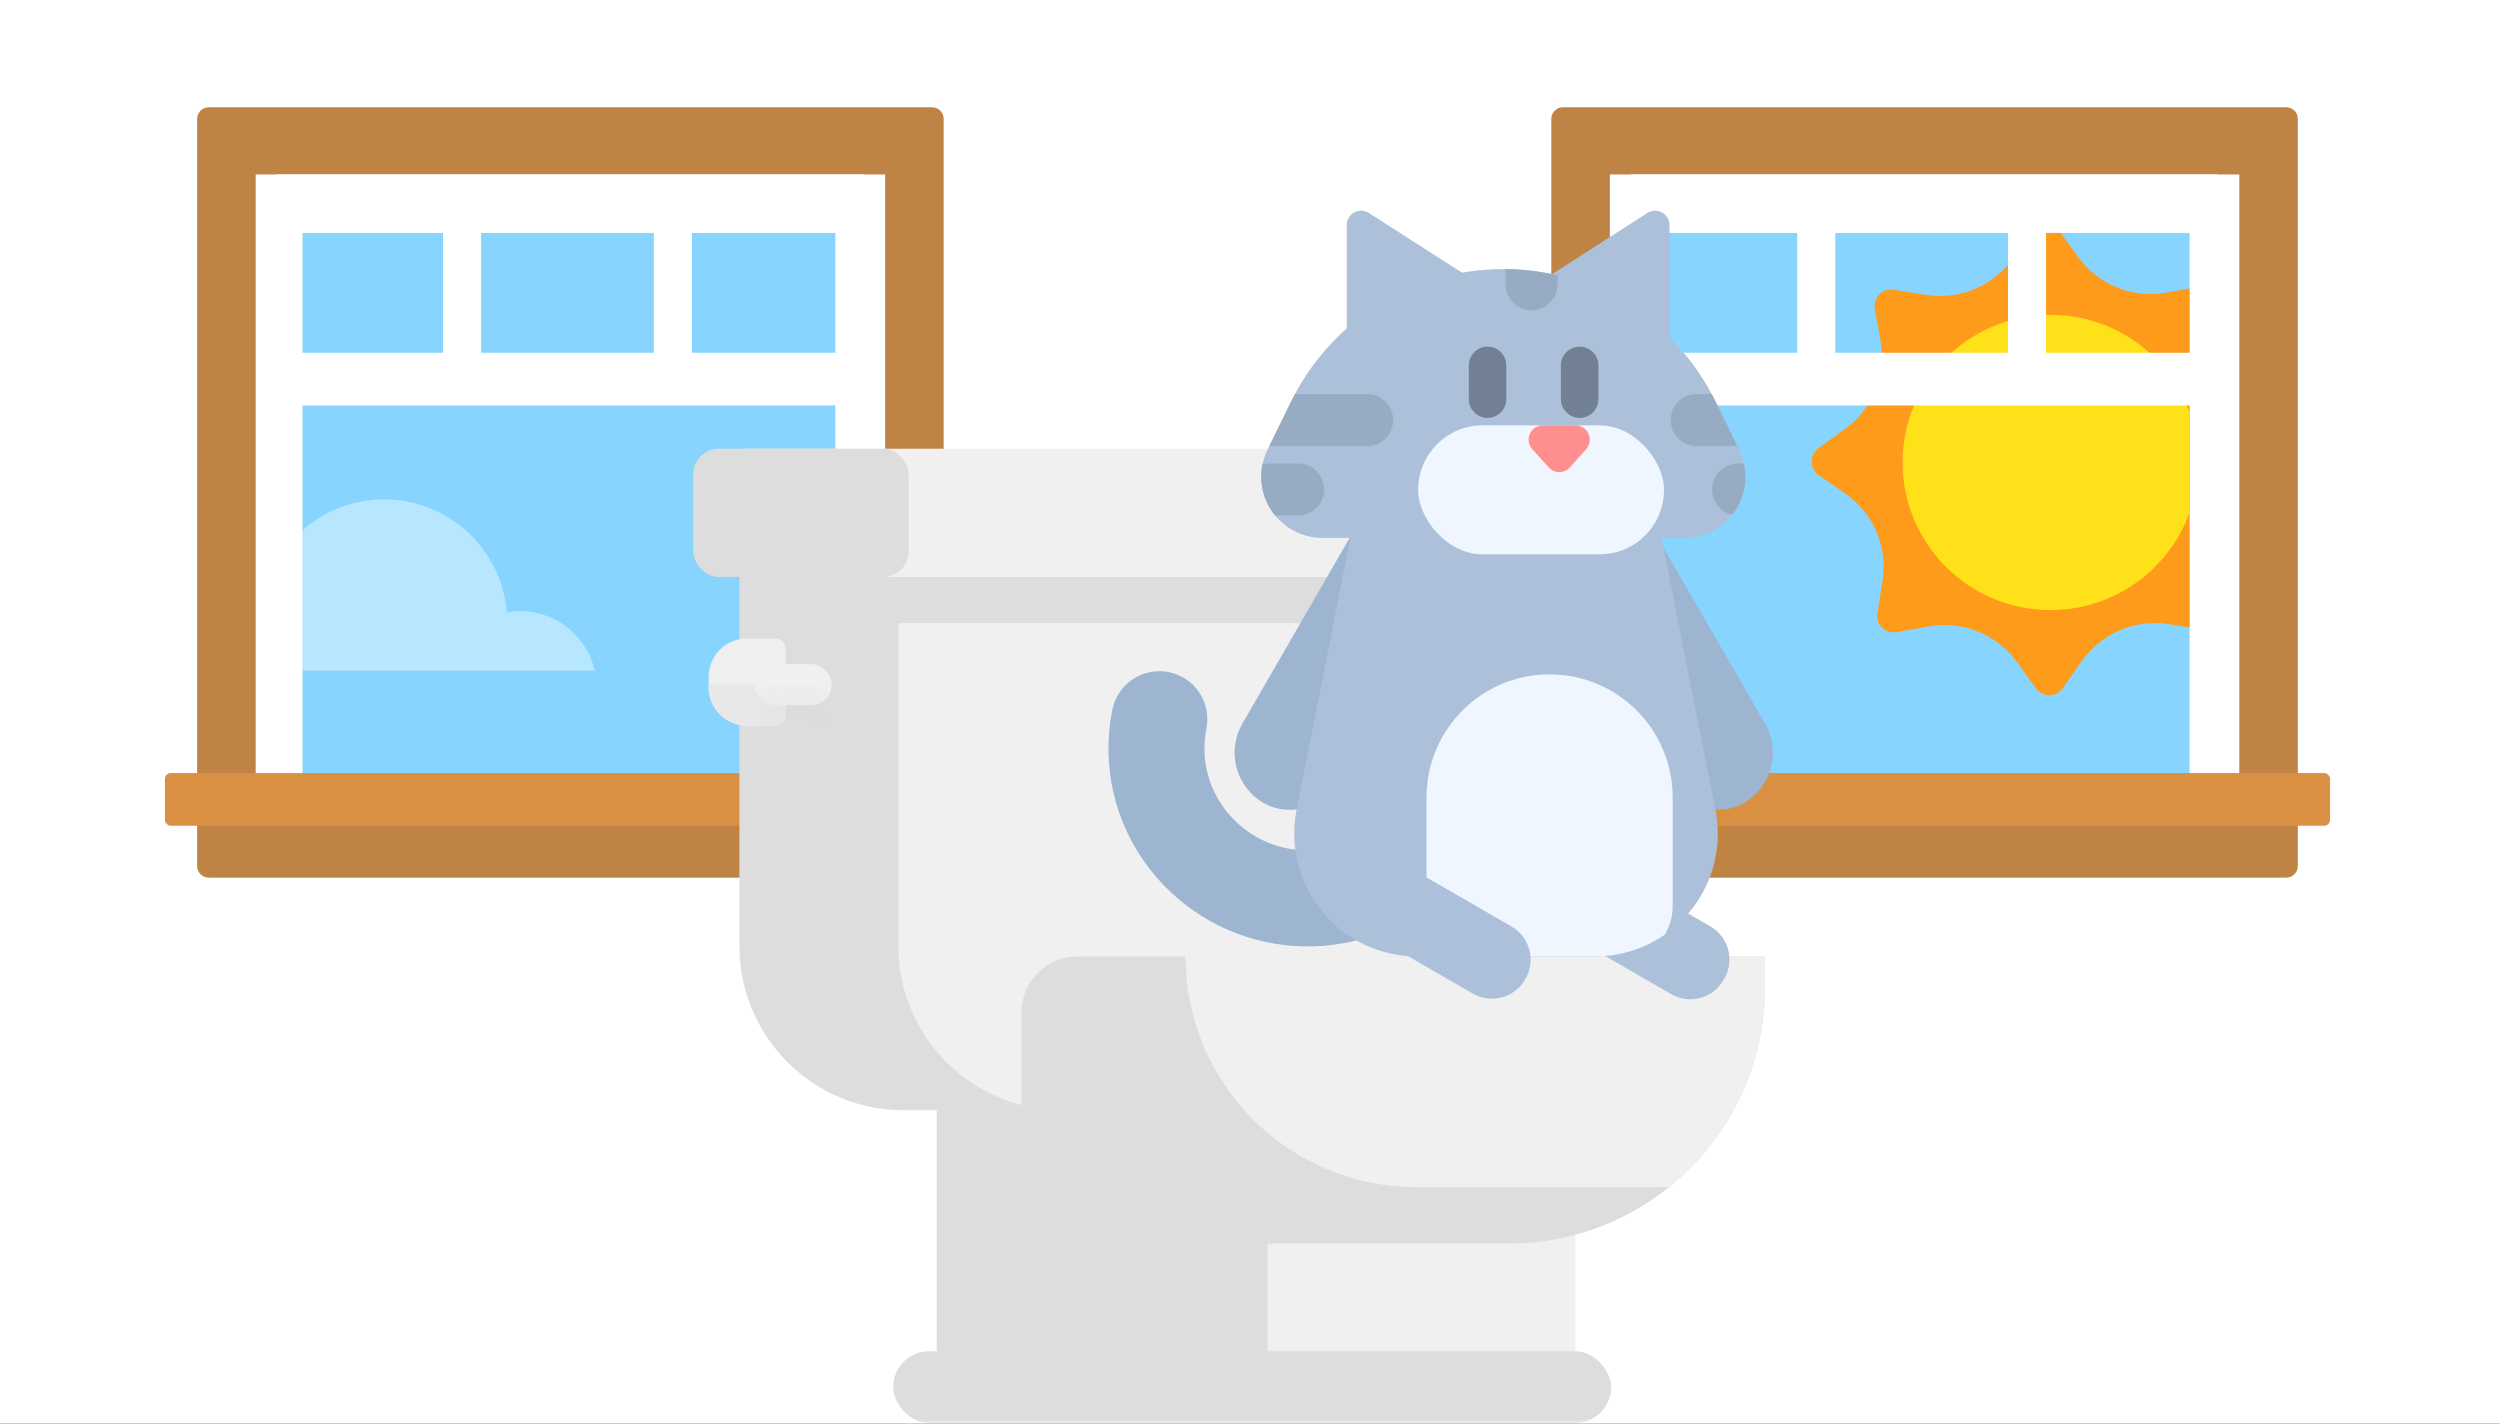 <svg xmlns="http://www.w3.org/2000/svg" xmlns:xlink="http://www.w3.org/1999/xlink" width="288" height="164" viewBox="0 0 288 164">
  <rect x="0" y="0" width="288" height="164" fill="#333333" stroke="none"/>
  <defs>
    <rect id="exp_small_bathroom_windows-a" width="288" height="164"/>
    <rect id="exp_small_bathroom_windows-c" width="8.861" height="4.726" rx="2.363"/>
  </defs>
  <g fill="none" fill-rule="evenodd">
    <mask id="exp_small_bathroom_windows-b" fill="#fff">
      <use xlink:href="#exp_small_bathroom_windows-a"/>
    </mask>
    <use fill="#FFF" xlink:href="#exp_small_bathroom_windows-a"/>
    <g mask="url(#exp_small_bathroom_windows-b)">
      <g transform="translate(175 12.354)">
        <path fill="#BF8343" d="M5.055,0 L88.366,0 C89.109,-1.36481067e-16 89.711,0.602 89.711,1.345 L89.711,87.405 C89.711,88.148 89.109,88.75 88.366,88.75 L5.055,88.75 C4.312,88.75 3.71,88.148 3.71,87.405 L3.71,1.345 C3.71,0.602 4.312,-2.08396498e-15 5.055,-2.22044605e-15 Z"/>
        <rect width="72.511" height="69.888" x="10.455" y="7.746" fill="#FFF"/>
        <g transform="translate(15.851 14.482)">
          <rect width="61.381" height="63.153" fill="#87D5FF"/>
          <path fill="#FF9B1A" d="M43.095,0 L46.546,0 L48.57,2.791 C50.883,5.978 54.813,7.565 58.69,6.876 L61.381,6.398 L61.381,45.448 L59.013,45.072 C55.119,44.454 51.214,46.111 48.954,49.342 L46.778,52.452 C46.18,53.306 45.003,53.514 44.149,52.916 C43.977,52.796 43.827,52.648 43.703,52.478 L41.478,49.411 C39.166,46.223 35.235,44.637 31.358,45.326 L27.616,45.99 C26.59,46.173 25.61,45.489 25.428,44.462 C25.391,44.254 25.389,44.042 25.422,43.834 L26.021,40.095 C26.643,36.206 24.987,32.303 21.757,30.05 L18.652,27.883 C17.797,27.286 17.587,26.11 18.184,25.255 C18.305,25.082 18.453,24.93 18.624,24.806 L21.702,22.577 C24.891,20.266 26.48,16.337 25.793,12.459 L25.132,8.728 C24.951,7.701 25.635,6.722 26.662,6.54 C26.869,6.503 27.08,6.501 27.287,6.534 L31.035,7.13 C34.929,7.748 38.835,6.09 41.095,2.86 L43.095,1.33226763e-15 Z"/>
          <path fill="#FFE11A" d="M61.381,20.649 L61.381,32.226 C59.01,38.769 52.733,43.445 45.361,43.445 C35.955,43.445 28.33,35.831 28.33,26.438 C28.33,17.045 35.955,9.43 45.361,9.43 C52.733,9.43 59.01,14.106 61.381,20.649 Z"/>
        </g>
        <rect width="4.384" height="22.565" x="56.322" y="11.114" fill="#FFF"/>
        <rect width="4.384" height="22.565" x="32.04" y="11.114" fill="#FFF"/>
        <rect width="6.071" height="65.673" x="44.687" y="-1.516" fill="#FFF" transform="rotate(90 47.722 31.32)"/>
        <rect width="6.071" height="67.694" x="43.675" y="-23.07" fill="#FFF" transform="rotate(90 46.71 10.777)"/>
        <rect width="93.421" height="6.072" y="76.702" fill="#D99043" rx=".673"/>
      </g>
    </g>
    <g mask="url(#exp_small_bathroom_windows-b)">
      <g transform="translate(19 12.354)">
        <path fill="#BF8343" d="M5.055,0 L88.366,0 C89.109,-1.36481067e-16 89.711,0.602 89.711,1.345 L89.711,87.405 C89.711,88.148 89.109,88.75 88.366,88.75 L5.055,88.75 C4.312,88.75 3.71,88.148 3.71,87.405 L3.71,1.345 C3.71,0.602 4.312,-2.08396498e-15 5.055,-2.22044605e-15 Z"/>
        <rect width="72.511" height="69.888" x="10.455" y="7.746" fill="#FFF"/>
        <g transform="translate(15.851 14.482)">
          <rect width="61.381" height="63.153" fill="#87D5FF"/>
          <path fill="#FFF" fill-opacity=".4" d="M0,50.431 L0,34.257 C2.502,32.043 5.793,30.699 9.398,30.699 C16.839,30.699 22.941,36.423 23.528,43.703 C24.031,43.614 24.549,43.567 25.077,43.567 C29.277,43.567 32.79,46.503 33.671,50.431 L0,50.431 Z"/>
        </g>
        <rect width="4.384" height="22.565" x="56.322" y="11.114" fill="#FFF"/>
        <rect width="4.384" height="22.565" x="32.04" y="11.114" fill="#FFF"/>
        <rect width="6.071" height="65.673" x="44.687" y="-1.516" fill="#FFF" transform="rotate(90 47.722 31.32)"/>
        <rect width="6.071" height="67.694" x="43.675" y="-23.07" fill="#FFF" transform="rotate(90 46.71 10.777)"/>
        <rect width="93.421" height="6.072" y="76.702" fill="#D99043" rx=".673"/>
      </g>
    </g>
    <g mask="url(#exp_small_bathroom_windows-b)">
      <g transform="translate(79.5 23)">
        <g transform="translate(28.127 92.493)">
          <path fill="#F0F0F0" d="M0.295,7.10542736e-15 L73.84,7.10542736e-15 L73.84,43.122 C73.84,45.732 71.724,47.848 69.114,47.848 L5.021,47.848 C2.411,47.848 0.295,45.732 0.295,43.122 L0.295,7.10542736e-15 Z"/>
          <path fill="#DDD" d="M38.397,7.10542736e-15 L38.397,44.895 L0.639,44.895 C0.417,44.347 0.295,43.749 0.295,43.122 L0.295,7.10542736e-15 L38.397,7.10542736e-15 Z"/>
        </g>
        <path fill="#DDD" d="M9.815,37.556 L87.199,37.556 C89.482,37.556 91.334,39.408 91.334,41.691 L91.334,85.995 C91.334,96.435 82.871,104.898 72.431,104.898 L24.583,104.898 C14.143,104.898 5.68,96.435 5.68,85.995 L5.68,41.691 C5.68,39.408 7.531,37.556 9.815,37.556 Z"/>
        <path fill="#F0F0F0" d="M28.127,37.556 L99.604,37.556 C101.887,37.556 103.739,39.408 103.739,41.691 L103.739,85.995 C103.739,96.435 95.276,104.898 84.836,104.898 L42.895,104.898 C32.455,104.898 23.992,96.435 23.992,85.995 L23.992,41.691 C23.992,39.408 25.843,37.556 28.127,37.556 Z"/>
        <rect width="85.654" height="8.27" x="18.085" y="40.51" fill="#DDD"/>
        <rect width="90.97" height="14.768" x="3.317" y="28.696" fill="#F0F0F0" rx="2.954"/>
        <rect width="24.81" height="14.768" x=".363" y="28.696" fill="#DDD" rx="2.954"/>
        <g transform="translate(38.17 87.177)">
          <path fill="#DDD" d="M6.498,0 L85.654,0 L85.654,3.544 C85.654,19.857 72.43,33.08 56.118,33.08 L0,33.08 L8.8817842e-16,6.498 C4.48691172e-16,2.909 2.909,6.59230871e-16 6.498,0 Z"/>
          <path fill="#F0F0F0" d="M85.654,0 L85.654,3.544 C85.654,12.86 81.341,21.169 74.603,26.582 L45.485,26.582 C30.804,26.582 18.903,14.681 18.903,3.25539023e-15 L85.654,0 Z"/>
        </g>
        <g transform="translate(2.135 50.552)">
          <path fill="#F0F0F0" d="M4.43,0 L7.679,2.22044605e-16 C8.332,1.02184447e-16 8.861,0.529 8.861,1.181 L8.861,8.861 C8.861,9.513 8.332,10.042 7.679,10.042 L4.43,10.042 C1.984,10.042 2.99650396e-16,8.059 0,5.612 L0,4.43 C-2.99650396e-16,1.984 1.984,4.49475594e-16 4.43,0 Z"/>
          <path fill="#E8E8E8" d="M8.861,8.861 C8.861,9.513 8.332,10.042 7.679,10.042 L4.43,10.042 C1.984,10.042 2.99650396e-16,8.059 0,5.612 L0,5.316 L8.861,5.316 L8.861,8.861 Z"/>
        </g>
        <g transform="translate(7.452 53.506)">
          <mask id="exp_small_bathroom_windows-d" fill="#fff">
            <use xlink:href="#exp_small_bathroom_windows-c"/>
          </mask>
          <use fill="#F0F0F0" xlink:href="#exp_small_bathroom_windows-c"/>
          <rect width="8.861" height="4.726" y="2.363" fill="#DDD" mask="url(#exp_small_bathroom_windows-d)" opacity=".4"/>
        </g>
        <rect width="82.7" height="8.27" x="23.401" y="132.662" fill="#DDD" rx="4.135"/>
        <g transform="translate(48.802 .932)">
          <path fill="#9DB5D0" fill-rule="nonzero" d="M-2.588,75.625 C-4.582,73.311 -4.323,69.82 -2.01,67.826 C0.304,65.833 3.795,66.092 5.789,68.405 C8.012,70.986 11.17,72.455 14.621,72.455 C21.222,72.455 26.577,67.084 26.577,60.449 C26.577,57.395 29.053,54.919 32.106,54.919 C35.16,54.919 37.636,57.395 37.636,60.449 C37.636,73.184 27.337,83.514 14.621,83.514 C7.928,83.514 1.721,80.625 -2.588,75.625 Z" transform="rotate(52 16.853 69.217)"/>
          <rect width="13.394" height="40.679" x="55.717" y="30.624" fill="#9DB5D0" rx="6.697" transform="rotate(-30 62.414 50.964)"/>
          <rect width="13.394" height="40.679" x="20.746" y="30.624" fill="#9DB5D0" rx="6.697" transform="scale(-1 1) rotate(-30 0 153.383)"/>
          <g transform="translate(20.564 29.057)">
            <path fill="#ACC1D9" d="M40.486,43.997 L40.681,43.997 C43.117,43.997 45.092,45.972 45.092,48.408 L45.092,60.919 C45.092,63.355 43.117,65.33 40.681,65.33 L40.486,65.33 C38.05,65.33 36.075,63.355 36.075,60.919 L36.075,48.408 C36.075,45.972 38.05,43.997 40.486,43.997 Z" transform="scale(1 -1) rotate(60 135.077 0)"/>
            <g>
              <path fill="#ACC1D9" d="M18.101,0.479 L31.15,0.479 C36.799,0.479 41.661,4.473 42.757,10.015 L48.752,40.301 C50.268,47.962 45.286,55.403 37.625,56.919 C36.72,57.098 35.801,57.188 34.879,57.188 L14.372,57.188 C6.562,57.188 0.23,50.857 0.23,43.046 C0.23,42.125 0.32,41.205 0.499,40.301 L6.493,10.015 C7.59,4.473 12.452,0.479 18.101,0.479 Z"/>
              <path fill="#EFF6FF" d="M42.921,54.683 C41.374,55.753 39.587,56.531 37.625,56.919 C36.72,57.098 35.801,57.188 34.879,57.188 L19.153,57.188 C16.978,56.176 15.469,53.971 15.469,51.414 L15.469,38.876 C15.469,31.046 21.817,24.699 29.647,24.699 C37.476,24.699 43.824,31.046 43.824,38.876 L43.824,51.414 C43.824,52.609 43.494,53.728 42.921,54.683 Z"/>
            </g>
          </g>
          <g fill="#ACC1D9" transform="translate(26.76)">
            <path d="M11.157,0.598 L37.266,17.333 L8.619,18.1 L8.619,1.986 C8.619,1.075 9.357,0.337 10.267,0.337 C10.583,0.337 10.892,0.428 11.157,0.598 Z" transform="matrix(-1 0 0 1 45.884 0)"/>
            <path d="M2.625,0.598 L28.734,17.333 L0.087,18.1 L0.087,1.986 C0.087,1.075 0.825,0.337 1.735,0.337 C2.051,0.337 2.359,0.428 2.625,0.598 Z"/>
          </g>
          <g transform="translate(16.953 7.065)">
            <path fill="#ACC1D9" d="M27.928,0 L27.928,0 C38.318,-1.908581e-15 47.801,5.916 52.369,15.248 L55.099,20.825 C56.809,24.319 55.363,28.539 51.868,30.25 C50.904,30.722 49.845,30.967 48.771,30.967 L7.086,30.967 C3.195,30.967 0.04,27.813 0.04,23.922 C0.04,22.848 0.286,21.789 0.758,20.825 L3.488,15.248 C8.055,5.916 17.538,1.908581e-15 27.928,0 Z"/>
            <path fill="#97ABC2" d="M.97 20.391L3.488 15.248C3.627 14.962 3.772 14.679 3.921 14.4L12.249 14.4C13.897 14.4 15.233 15.736 15.233 17.384L15.233 17.407C15.233 19.055 13.897 20.391 12.249 20.391L.97 20.391zM1.639 28.391C.64 27.175.04 25.619.04 23.922.04 23.408.097 22.898.207 22.4L4.293 22.4C5.94 22.4 7.276 23.736 7.276 25.384L7.276 25.407C7.276 27.055 5.94 28.391 4.293 28.391L1.639 28.391zM55.651 22.4C56.116 24.493 55.59 26.67 54.283 28.312 52.965 28.003 51.983 26.82 51.983 25.407L51.983 25.384C51.983 23.736 53.319 22.4 54.967 22.4L55.651 22.4zM51.935 14.4C52.084 14.679 52.229 14.962 52.369 15.248L54.887 20.391 50.193 20.391C48.545 20.391 47.209 19.055 47.209 17.407L47.209 17.384C47.209 15.736 48.545 14.4 50.193 14.4L51.935 14.4zM28.186.001C30.227.02 32.232.268 34.17.725L34.17 1.762C34.17 3.409 32.834 4.745 31.186 4.745L31.163 4.745C29.515 4.745 28.179 3.409 28.179 1.762L28.179.205C28.179.137 28.181.069 28.186.001z"/>
          </g>
          <path fill="#718092" d="M43.065 16L43.065 16C44.258 16 45.226 16.967 45.226 18.161L45.226 22.048C45.226 23.242 44.258 24.209 43.065 24.209L43.065 24.209C41.872 24.209 40.904 23.242 40.904 22.048L40.904 18.161C40.904 16.967 41.872 16 43.065 16zM53.674 16L53.674 16C54.867 16 55.834 16.967 55.834 18.161L55.834 22.048C55.834 23.242 54.867 24.209 53.674 24.209L53.674 24.209C52.48 24.209 51.513 23.242 51.513 22.048L51.513 18.161C51.513 16.967 52.48 16 53.674 16z"/>
          <rect width="28.323" height="14.86" x="35.069" y="25.067" fill="#EFF6FF" rx="7.43"/>
          <path fill="#FF8E8E" d="M52.555,25.618 L54.423,27.706 C55.03,28.384 54.972,29.426 54.293,30.033 C53.991,30.304 53.6,30.453 53.194,30.453 L49.442,30.453 C48.531,30.453 47.793,29.715 47.793,28.805 C47.793,28.397 47.945,28.003 48.218,27.7 L50.103,25.612 C50.713,24.937 51.755,24.883 52.431,25.493 C52.475,25.533 52.516,25.574 52.555,25.618 Z" transform="matrix(1 0 0 -1 0 55.52)"/>
          <path fill="#ACC1D9" d="M37.502,71.798 L37.608,71.798 C40.044,71.798 42.019,73.773 42.019,76.209 L42.019,90.145 C42.019,92.581 40.044,94.556 37.608,94.556 L37.502,94.556 C35.066,94.556 33.09,92.581 33.09,90.145 L33.09,76.209 C33.09,73.773 35.066,71.798 37.502,71.798 Z" transform="scale(1 -1) rotate(60 181.622 0)"/>
        </g>
      </g>
    </g>
  </g>
</svg>
